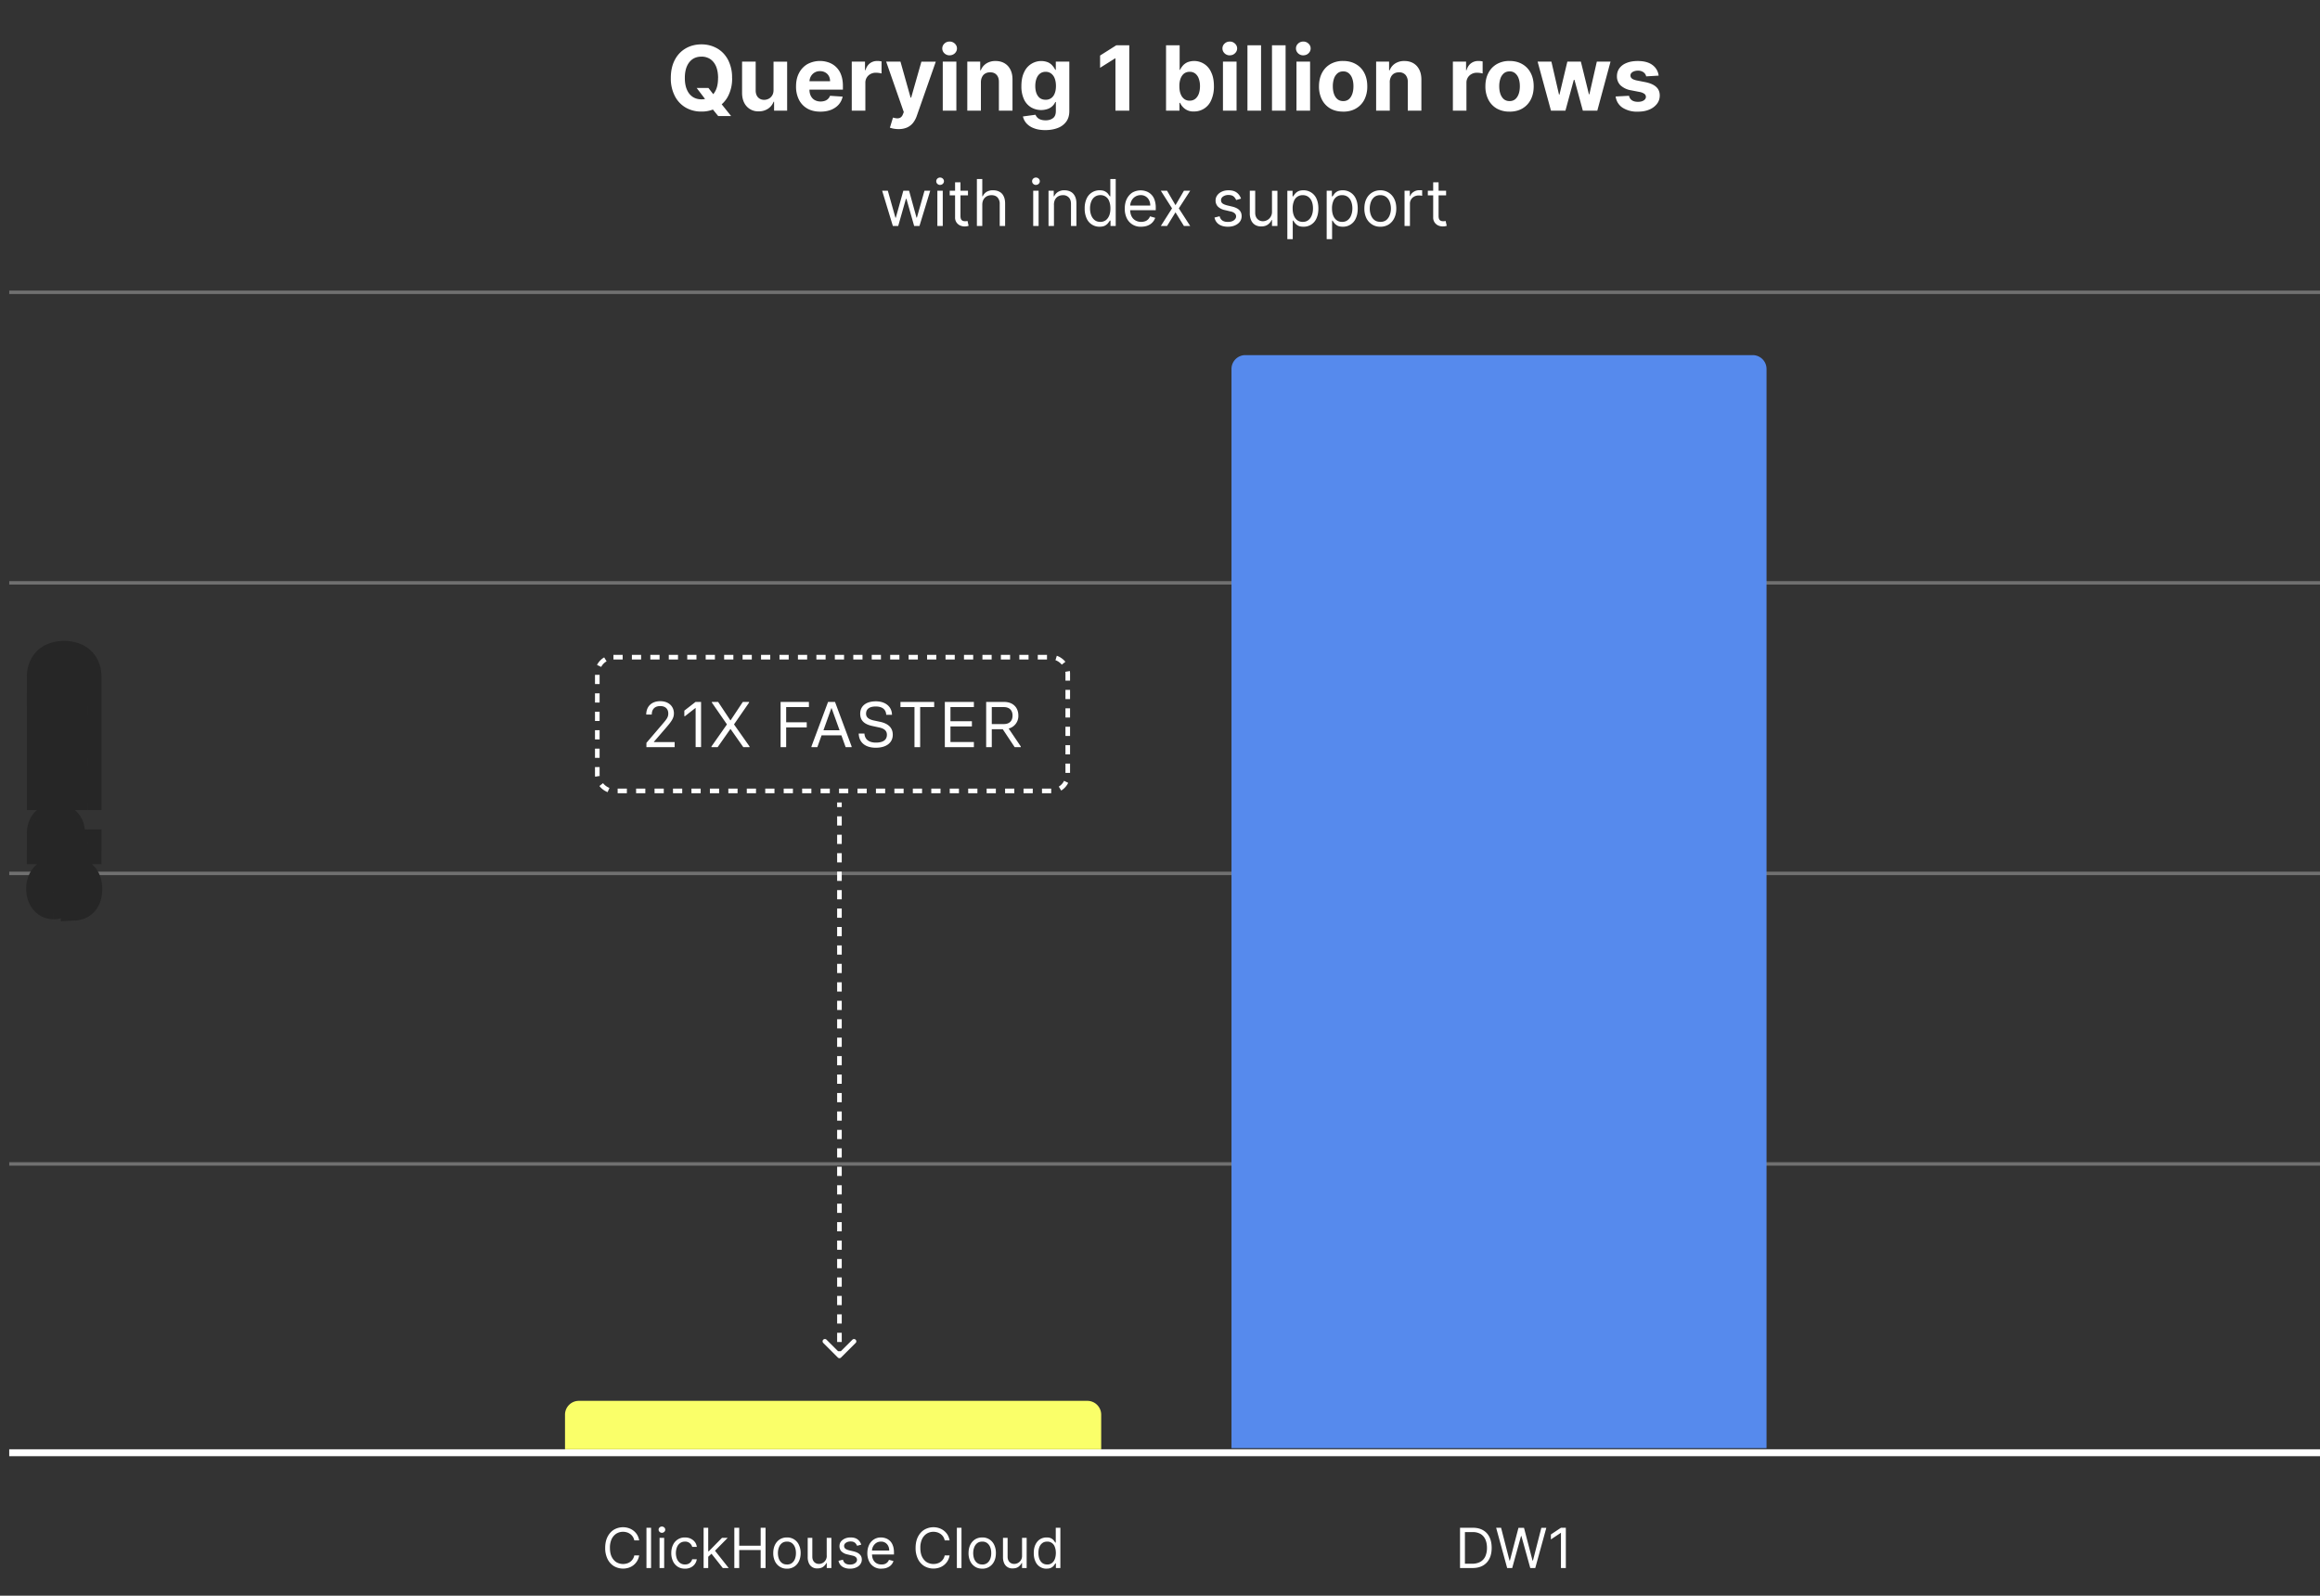 <svg xmlns="http://www.w3.org/2000/svg" width="503" height="346" fill="none" viewBox="0 0 503 346">
  <rect x="0" y="0" width="503" height="346" fill="#333333" stroke="none"/>
  <path fill="#fff" d="M138.58 334h-1.06a2.2 2.2 0 0 0-.89-1.38 2.4 2.4 0 0 0-.73-.36 2.93 2.93 0 0 0-.83-.12c-.53 0-1 .14-1.44.4a2.9 2.9 0 0 0-1.02 1.18 4.4 4.4 0 0 0-.37 1.92c0 .75.12 1.39.37 1.91.26.52.6.91 1.02 1.18a2.9 2.9 0 0 0 2.27.28 2.25 2.25 0 0 0 1.62-1.74h1.06a3.5 3.5 0 0 1-.44 1.2 3.28 3.28 0 0 1-1.83 1.46 3.94 3.94 0 0 1-3.23-.36 3.76 3.76 0 0 1-1.37-1.55 5.33 5.33 0 0 1-.5-2.38c0-.92.17-1.72.5-2.39.34-.67.8-1.19 1.37-1.55a3.91 3.91 0 0 1 3.23-.35 3.4 3.4 0 0 1 1.84 1.45c.2.35.35.75.43 1.2Zm2.58-2.73V340h-1v-8.73h1ZM143 340v-6.55h1V340h-1Zm.51-7.64a.71.71 0 0 1-.5-.2.64.64 0 0 1-.22-.48c0-.19.07-.35.21-.48a.74.74 0 0 1 1.01 0c.15.13.22.3.22.48a.6.6 0 0 1-.22.48.7.7 0 0 1-.5.2Zm5 7.78c-.62 0-1.15-.15-1.59-.44a2.84 2.84 0 0 1-1.02-1.2 4.06 4.06 0 0 1-.36-1.74c0-.66.12-1.25.37-1.76a2.77 2.77 0 0 1 2.58-1.63c.46 0 .87.08 1.24.25.37.18.67.41.91.72.24.3.38.67.44 1.08h-1c-.08-.3-.25-.57-.52-.8a1.53 1.53 0 0 0-1.06-.35c-.39 0-.73.1-1.03.31a2 2 0 0 0-.68.86 3.57 3.57 0 0 0-.01 2.61c.17.37.4.66.69.87.3.2.64.31 1.03.31.27 0 .5-.04.72-.13a1.48 1.48 0 0 0 .85-1h1a2.33 2.33 0 0 1-1.3 1.77 2.8 2.8 0 0 1-1.27.27Zm4.98-2.53-.02-1.24h.2l2.87-2.92h1.24l-3.05 3.09h-.08l-1.16 1.07Zm-.94 2.39v-8.73h1V340h-1Zm4.16 0-2.56-3.24.72-.7 3.12 3.94h-1.28Zm2.5 0v-8.73h1.06v3.89h4.65v-3.89h1.06V340h-1.06v-3.9h-4.65v3.9h-1.06Zm11.4.14a2.8 2.8 0 0 1-1.55-.43 2.86 2.86 0 0 1-1.04-1.18 4 4 0 0 1-.37-1.77c0-.68.13-1.28.37-1.78.25-.51.6-.9 1.04-1.19a2.9 2.9 0 0 1 1.56-.42 2.75 2.75 0 0 1 2.59 1.61 4 4 0 0 1 .38 1.78c0 .68-.13 1.27-.38 1.77a2.76 2.76 0 0 1-2.59 1.61Zm0-.9c.46 0 .83-.12 1.12-.35.29-.23.5-.53.64-.91s.2-.78.2-1.22c0-.44-.06-.84-.2-1.22a2.07 2.07 0 0 0-.64-.92 1.71 1.71 0 0 0-1.11-.35c-.45 0-.82.12-1.1.35-.3.24-.51.54-.65.92s-.21.78-.21 1.22c0 .44.07.85.2 1.22.15.38.36.68.65.9.29.24.66.35 1.1.35Zm8.63-1.92v-3.87h1.01V340h-1v-1.1h-.07c-.16.32-.4.6-.72.84-.32.23-.73.34-1.23.34a1.88 1.88 0 0 1-1.84-1.09 3.12 3.12 0 0 1-.27-1.38v-4.16h1v4.1c0 .47.14.85.4 1.14.28.28.62.42 1.04.42a1.71 1.71 0 0 0 1.69-1.79Zm7.49-2.4-.9.26c-.06-.15-.15-.3-.26-.44-.1-.15-.25-.27-.44-.36-.19-.1-.43-.14-.72-.14-.4 0-.73.1-1 .28-.26.18-.4.4-.4.69 0 .25.1.45.28.6.18.14.46.26.85.36l.97.23c.58.15 1.02.36 1.3.66.3.29.44.66.44 1.12 0 .37-.11.7-.33 1-.2.3-.5.53-.9.7-.37.17-.82.26-1.33.26-.67 0-1.22-.15-1.66-.44a1.92 1.92 0 0 1-.83-1.27l.96-.24c.09.36.26.62.51.8.26.17.6.26 1 .26.47 0 .84-.1 1.12-.3.28-.2.42-.44.42-.72a.76.76 0 0 0-.24-.57c-.16-.16-.4-.28-.73-.35l-1.1-.26a2.6 2.6 0 0 1-1.31-.66 1.6 1.6 0 0 1-.42-1.13c0-.37.1-.7.3-.98.22-.28.5-.5.87-.67a3 3 0 0 1 1.23-.24c.65 0 1.16.14 1.53.43.37.28.63.65.79 1.12Zm4.38 5.22a2.8 2.8 0 0 1-2.68-1.6 4 4 0 0 1-.38-1.76c0-.67.13-1.26.37-1.77a2.77 2.77 0 0 1 2.58-1.64c.34 0 .68.06 1.01.17a2.5 2.5 0 0 1 1.56 1.56c.17.42.25.93.25 1.54v.43h-5.05v-.87h4.02c0-.37-.07-.7-.22-.99a1.67 1.67 0 0 0-1.57-.94c-.4 0-.74.1-1.04.3a2.08 2.08 0 0 0-.9 1.78v.58c0 .5.09.92.26 1.26.17.34.41.6.72.78.3.17.66.26 1.07.26.26 0 .5-.03.71-.1a1.55 1.55 0 0 0 .92-.91l.97.26c-.1.33-.27.62-.51.87s-.54.44-.9.58c-.35.14-.75.2-1.2.2Zm14.77-6.14h-1.06a2.2 2.2 0 0 0-.89-1.38 2.4 2.4 0 0 0-.73-.36 2.93 2.93 0 0 0-.83-.12c-.53 0-1 .14-1.44.4a2.9 2.9 0 0 0-1.02 1.18 4.4 4.4 0 0 0-.37 1.92c0 .75.12 1.39.37 1.91.26.52.6.91 1.02 1.18a2.9 2.9 0 0 0 2.27.28 2.25 2.25 0 0 0 1.62-1.74h1.06a3.3 3.3 0 0 1-2.27 2.65 3.95 3.95 0 0 1-3.23-.35 3.76 3.76 0 0 1-1.37-1.55 5.33 5.33 0 0 1-.5-2.38c0-.92.17-1.72.5-2.39.34-.67.8-1.19 1.37-1.55a3.92 3.92 0 0 1 3.23-.35 3.4 3.4 0 0 1 1.84 1.45c.2.35.35.75.43 1.2Zm2.58-2.73V340h-1v-8.73h1Zm4.5 8.87c-.6 0-1.11-.14-1.56-.43a2.86 2.86 0 0 1-1.04-1.18 4 4 0 0 1-.37-1.77c0-.68.13-1.28.37-1.78.25-.51.6-.9 1.04-1.19a2.9 2.9 0 0 1 1.56-.42 2.75 2.75 0 0 1 2.59 1.61 4 4 0 0 1 .37 1.78c0 .68-.12 1.27-.37 1.77a2.76 2.76 0 0 1-2.59 1.61Zm0-.9c.45 0 .82-.12 1.1-.35.3-.23.51-.53.65-.91s.2-.78.2-1.22c0-.44-.06-.84-.2-1.22a2.06 2.06 0 0 0-.64-.92 1.71 1.71 0 0 0-1.11-.35c-.45 0-.82.12-1.11.35-.29.24-.5.54-.64.92s-.21.78-.21 1.22c0 .44.07.85.2 1.22.15.38.36.68.65.9.29.24.66.35 1.1.35Zm8.63-1.92v-3.87h1V340h-1v-1.1h-.07c-.16.32-.4.6-.72.84-.32.23-.73.34-1.23.34a1.88 1.88 0 0 1-1.84-1.09 3.11 3.11 0 0 1-.27-1.38v-4.16h1v4.1c0 .47.14.85.4 1.14.28.28.62.42 1.04.42a1.71 1.71 0 0 0 1.69-1.79Zm5.31 2.82a2.56 2.56 0 0 1-2.42-1.6c-.24-.5-.35-1.1-.35-1.8 0-.68.11-1.28.35-1.79.24-.5.56-.9.98-1.17.42-.27.91-.41 1.46-.41.43 0 .76.07 1.01.21.25.14.44.3.57.48l.31.43h.09v-3.22h1V340h-.97v-1h-.12l-.31.45c-.14.18-.33.34-.59.48-.25.14-.59.2-1 .2Zm.14-.9c.4 0 .74-.11 1.02-.32.28-.22.5-.5.64-.88s.22-.82.22-1.31c0-.5-.08-.92-.22-1.29a1.67 1.67 0 0 0-1.66-1.17c-.43 0-.78.11-1.06.33-.29.22-.5.51-.64.88s-.2.79-.2 1.25c0 .46.06.89.2 1.27.15.38.36.68.64.9.29.22.64.33 1.06.33Zm-76-320.17h2.55l1.28 1.65 1.26 1.47 2.38 2.97h-2.8l-1.63-2-.84-1.2-2.2-2.89Zm7.69-2.16a8.2 8.2 0 0 1-.88 3.95 6.1 6.1 0 0 1-2.39 2.48 6.7 6.7 0 0 1-3.38.85 6.72 6.72 0 0 1-3.39-.85 6.1 6.1 0 0 1-2.37-2.5 8.24 8.24 0 0 1-.88-3.93c0-1.55.3-2.86.88-3.95a6.06 6.06 0 0 1 2.37-2.48c1-.57 2.13-.86 3.4-.86 1.25 0 2.37.3 3.37.86 1 .57 1.8 1.4 2.38 2.48a8.2 8.2 0 0 1 .88 3.95Zm-3.04 0c0-1-.16-1.85-.45-2.54-.3-.68-.72-1.2-1.26-1.56a3.37 3.37 0 0 0-1.9-.53c-.72 0-1.35.17-1.9.53-.53.36-.95.88-1.25 1.56-.3.7-.45 1.54-.45 2.54s.15 1.85.45 2.53c.3.7.72 1.21 1.26 1.57.54.35 1.17.53 1.9.53.72 0 1.35-.18 1.9-.53.53-.36.95-.88 1.25-1.57.3-.68.44-1.53.44-2.53Zm12.02 2.56v-6.1h2.95V24h-2.83v-1.93h-.11a3.14 3.14 0 0 1-1.2 1.5 3.5 3.5 0 0 1-2.03.57 3.33 3.33 0 0 1-3.14-1.86c-.3-.6-.46-1.31-.46-2.14v-6.78h2.95v6.25c0 .63.17 1.12.5 1.49.34.36.78.55 1.34.55.36 0 .69-.09 1-.25.3-.16.56-.4.75-.73.2-.32.29-.72.28-1.2Zm10.16 4.74c-1.1 0-2.04-.22-2.83-.67a4.56 4.56 0 0 1-1.81-1.9 6.28 6.28 0 0 1-.64-2.91c0-1.1.21-2.05.64-2.88a4.71 4.71 0 0 1 1.8-1.93 5.72 5.72 0 0 1 4.68-.36 4.36 4.36 0 0 1 2.66 2.7c.25.67.38 1.46.38 2.37v.8h-8.98v-1.82h6.2c0-.43-.09-.8-.27-1.13a1.99 1.99 0 0 0-.77-.77 2.2 2.2 0 0 0-1.13-.28 2.18 2.18 0 0 0-2 1.14c-.19.33-.29.72-.3 1.14v1.73c0 .53.1.98.3 1.37.2.38.47.68.83.88.37.21.8.32 1.29.32.32 0 .62-.05.9-.14a1.8 1.8 0 0 0 1.14-1.1l2.73.18a3.73 3.73 0 0 1-.85 1.72c-.43.49-.98.86-1.65 1.14-.67.26-1.44.4-2.32.4Zm6.8-.21V13.36h2.87v1.86h.1c.2-.66.53-1.16.98-1.5.46-.34.98-.5 1.58-.5a4.46 4.46 0 0 1 .93.1v2.61a5.16 5.16 0 0 0-1.25-.16c-.43 0-.82.1-1.16.29a2.09 2.09 0 0 0-1.1 1.92V24h-2.94Zm10.13 3.99a5.85 5.85 0 0 1-1.86-.3l.67-2.2c.34.1.66.16.93.17.28 0 .53-.06.73-.2.2-.14.38-.37.5-.7l.18-.46-3.82-10.94h3.1l2.2 7.81h.12l2.22-7.8h3.12l-4.13 11.78c-.2.57-.47 1.07-.81 1.5a3.5 3.5 0 0 1-1.28.99 4.5 4.5 0 0 1-1.87.35Zm9.6-3.99V13.36h2.95V24h-2.95Zm1.48-12a1.6 1.6 0 0 1-1.12-.44 1.43 1.43 0 0 1 0-2.11c.31-.3.69-.44 1.13-.44.43 0 .8.15 1.12.44.31.3.47.64.47 1.05 0 .4-.16.76-.47 1.06a1.6 1.6 0 0 1-1.13.43Zm6.79 5.85V24h-2.95V13.36h2.8v1.88h.13c.24-.62.63-1.1 1.19-1.47a3.58 3.58 0 0 1 2.01-.54c.74 0 1.38.16 1.93.48.55.32.98.78 1.28 1.38.31.6.46 1.31.46 2.14V24h-2.95v-6.25c0-.65-.16-1.15-.5-1.52-.33-.37-.8-.55-1.39-.55-.4 0-.75.08-1.05.25-.3.17-.54.42-.7.75-.17.32-.26.71-.26 1.17Zm13.97 10.36c-.96 0-1.78-.13-2.46-.4a4.08 4.08 0 0 1-1.62-1.05c-.4-.45-.66-.96-.78-1.51l2.73-.37a1.79 1.79 0 0 0 1.1 1.04c.3.11.67.17 1.1.17.64 0 1.17-.16 1.58-.47.42-.3.63-.83.63-1.56v-1.94h-.12a2.8 2.8 0 0 1-1.58 1.48 4.37 4.37 0 0 1-3.63-.3 3.97 3.97 0 0 1-1.56-1.72 6.55 6.55 0 0 1-.58-2.92c0-1.2.2-2.21.6-3.02a4.04 4.04 0 0 1 5.21-2.11c.4.2.72.45.96.75a4 4 0 0 1 .58.87h.11v-1.79h2.93V24.1c0 .9-.22 1.67-.67 2.28a4 4 0 0 1-1.84 1.37c-.78.3-1.68.46-2.7.46Zm.06-6.58a2 2 0 0 0 1.2-.35c.34-.24.6-.58.77-1.03.18-.44.27-.98.27-1.6 0-.63-.09-1.17-.26-1.62a2.38 2.38 0 0 0-.77-1.08 1.94 1.94 0 0 0-1.2-.38c-.5 0-.9.13-1.24.4-.33.26-.58.62-.75 1.08-.17.46-.26 1-.26 1.6 0 .61.09 1.14.26 1.59.18.44.43.79.75 1.03.34.24.75.36 1.23.36Zm18.14-11.81V24h-3V12.66h-.08l-3.25 2.04v-2.66l3.51-2.22h2.82ZM252.81 24V9.82h2.95v5.33h.09c.13-.29.32-.58.56-.87.25-.3.57-.55.97-.75a4 4 0 0 1 5.21 2.13c.4.8.6 1.82.6 3.04a7.1 7.1 0 0 1-.58 3 3.98 3.98 0 0 1-3.74 2.47 3.02 3.02 0 0 1-2.44-1 3.47 3.47 0 0 1-.58-.87h-.13V24h-2.91Zm2.89-5.32c0 .63.08 1.19.26 1.66.17.47.43.83.76 1.1.33.26.74.39 1.21.39.48 0 .89-.14 1.22-.4.33-.27.59-.64.76-1.1.17-.48.26-1.03.26-1.65a4.7 4.7 0 0 0-.26-1.62 2.42 2.42 0 0 0-.75-1.1 1.93 1.93 0 0 0-1.23-.39 2 2 0 0 0-1.22.38c-.32.26-.57.62-.75 1.08a4.66 4.66 0 0 0-.26 1.65Zm9.45 5.32V13.36h2.95V24h-2.95Zm1.48-12a1.6 1.6 0 0 1-1.13-.44c-.3-.3-.46-.65-.46-1.06 0-.4.15-.76.46-1.05.32-.3.7-.44 1.13-.44.44 0 .81.15 1.12.44a1.4 1.4 0 0 1 0 2.1c-.3.3-.68.44-1.12.44Zm6.78-2.18V24h-2.95V9.82h2.95Zm5.32 0V24h-2.95V9.82h2.95ZM281.09 24V13.36h2.95V24h-2.95Zm1.48-12a1.6 1.6 0 0 1-1.13-.44c-.3-.3-.46-.65-.46-1.06 0-.4.15-.76.46-1.05.32-.3.7-.44 1.13-.44.44 0 .81.15 1.12.44.32.3.47.64.47 1.05 0 .4-.15.76-.47 1.06-.3.29-.68.43-1.12.43Zm8.64 12.2c-1.08 0-2-.22-2.8-.68a4.69 4.69 0 0 1-1.8-1.92 6.21 6.21 0 0 1-.64-2.88c0-1.1.22-2.06.64-2.88a4.63 4.63 0 0 1 1.8-1.92 5.4 5.4 0 0 1 2.8-.7c1.07 0 2 .24 2.78.7.79.45 1.4 1.1 1.82 1.92.42.82.63 1.78.63 2.88a6.2 6.2 0 0 1-.63 2.88 4.67 4.67 0 0 1-1.82 1.92c-.78.46-1.7.69-2.78.69Zm.01-2.28c.5 0 .9-.14 1.23-.41.33-.28.57-.67.74-1.15.17-.49.25-1.04.25-1.66 0-.62-.08-1.17-.25-1.65a2.57 2.57 0 0 0-.74-1.15 1.82 1.82 0 0 0-1.23-.42c-.5 0-.9.14-1.24.42a2.6 2.6 0 0 0-.76 1.15 5.1 5.1 0 0 0-.25 1.65c0 .62.08 1.17.25 1.66.17.48.42.87.76 1.15.33.27.75.41 1.24.41Zm10.1-4.07V24h-2.96V13.36h2.81v1.88h.13a3 3 0 0 1 1.18-1.47 3.58 3.58 0 0 1 2.02-.54c.74 0 1.38.16 1.93.48.55.32.97.78 1.28 1.38.3.6.46 1.31.46 2.14V24h-2.95v-6.25a2.2 2.2 0 0 0-.5-1.52 1.8 1.8 0 0 0-1.4-.55c-.39 0-.74.08-1.05.25-.3.17-.53.42-.7.75a2.6 2.6 0 0 0-.26 1.17ZM315 24V13.36h2.86v1.86h.1c.2-.66.52-1.16.98-1.5.46-.34.99-.5 1.58-.5a4.46 4.46 0 0 1 .93.1v2.61a5.16 5.16 0 0 0-1.25-.16c-.43 0-.82.1-1.16.29a2.09 2.09 0 0 0-1.1 1.92V24H315Zm12.29.2a5.46 5.46 0 0 1-2.8-.68 4.69 4.69 0 0 1-1.8-1.92 6.2 6.2 0 0 1-.64-2.88c0-1.1.21-2.06.64-2.88a4.63 4.63 0 0 1 1.8-1.92 5.4 5.4 0 0 1 2.8-.7c1.07 0 2 .24 2.78.7a4.6 4.6 0 0 1 1.81 1.92c.43.82.64 1.78.64 2.88 0 1.1-.21 2.05-.64 2.88a4.68 4.68 0 0 1-1.81 1.92c-.78.46-1.71.69-2.78.69Zm0-2.28c.5 0 .9-.14 1.23-.41.33-.28.58-.67.75-1.15.17-.49.25-1.04.25-1.66 0-.62-.08-1.17-.25-1.65a2.57 2.57 0 0 0-.75-1.15 1.81 1.81 0 0 0-1.22-.42c-.5 0-.91.14-1.25.42a2.6 2.6 0 0 0-.75 1.15 5.1 5.1 0 0 0-.25 1.65c0 .62.08 1.17.25 1.66.17.48.42.87.75 1.15.34.27.75.41 1.25.41Zm8.98 2.08-2.9-10.64h2.99l1.65 7.15h.1l1.71-7.15h2.93l1.75 7.1h.09l1.62-7.1h2.97L346.31 24h-3.13l-1.82-6.69h-.14L339.4 24h-3.12Zm23.34-7.6-2.7.16a1.39 1.39 0 0 0-.3-.62 1.58 1.58 0 0 0-.6-.45 2.05 2.05 0 0 0-.88-.17c-.46 0-.84.1-1.16.29-.31.19-.47.44-.47.76 0 .25.1.47.3.64.2.18.56.32 1.05.43l1.93.38c1.03.22 1.8.56 2.3 1.03.52.47.77 1.09.77 1.85 0 .7-.2 1.31-.62 1.84a4 4 0 0 1-1.67 1.23c-.7.3-1.52.44-2.45.44a5.8 5.8 0 0 1-3.36-.88 3.43 3.43 0 0 1-1.46-2.41l2.9-.15c.09.43.3.75.63.98.34.22.77.33 1.3.33.52 0 .93-.1 1.25-.3.31-.2.48-.46.48-.78a.81.81 0 0 0-.34-.66 2.6 2.6 0 0 0-1.02-.4l-1.85-.36a4.4 4.4 0 0 1-2.31-1.09 2.68 2.68 0 0 1-.76-1.95c0-.69.19-1.28.56-1.77.37-.5.9-.88 1.57-1.14.68-.27 1.47-.4 2.38-.4 1.34 0 2.4.28 3.17.85a3.3 3.3 0 0 1 1.36 2.32ZM193.58 49l-2.32-7.64h1.23l1.65 5.85h.08l1.63-5.85h1.25l1.61 5.83h.08l1.65-5.83h1.24L199.35 49h-1.15l-1.67-5.87h-.12L194.74 49h-1.16Zm9.65 0v-7.64h1.17V49h-1.17Zm.6-8.9a.83.83 0 0 1-.6-.24.75.75 0 0 1-.24-.56c0-.22.08-.41.24-.57a.83.83 0 0 1 .6-.23c.22 0 .42.08.58.23.17.16.25.35.25.57 0 .21-.08.4-.25.56a.82.82 0 0 1-.59.23Zm6.04 1.26v1h-3.96v-1h3.96Zm-2.8-1.83h1.17v7.28c0 .33.05.58.14.75.1.16.23.27.38.33.16.05.32.08.5.08l.31-.02.2-.04.24 1.05a2.41 2.41 0 0 1-.88.14c-.33 0-.65-.07-.97-.21a1.94 1.94 0 0 1-.78-.66 1.83 1.83 0 0 1-.31-1.1v-7.6Zm5.9 4.88V49h-1.17V38.82h1.17v3.74h.1c.18-.4.45-.71.8-.94a2.6 2.6 0 0 1 1.45-.36c.52 0 .97.1 1.37.32.39.2.7.52.9.95.22.42.33.96.33 1.62V49h-1.17v-4.77a2 2 0 0 0-.47-1.41c-.31-.33-.75-.5-1.3-.5-.38 0-.73.08-1.03.24-.3.16-.54.4-.72.71-.17.31-.26.7-.26 1.14ZM224.01 49v-7.64h1.17V49h-1.17Zm.6-8.9a.83.83 0 0 1-.6-.24.75.75 0 0 1-.24-.56c0-.22.08-.41.24-.57a.83.83 0 0 1 .6-.23c.22 0 .42.08.58.23.17.16.25.35.25.57 0 .21-.08.4-.25.56a.82.82 0 0 1-.59.23Zm3.9 4.3V49h-1.18v-7.64h1.13v1.2h.1c.18-.4.45-.7.82-.94a2.5 2.5 0 0 1 1.41-.36c.52 0 .97.11 1.36.32.39.21.69.53.9.96.22.42.33.96.33 1.6V49h-1.18v-4.77c0-.6-.15-1.07-.46-1.4a1.67 1.67 0 0 0-1.29-.51c-.37 0-.7.08-1 .24-.3.16-.52.4-.7.71-.16.31-.25.7-.25 1.14Zm9.9 4.76a3 3 0 0 1-2.84-1.86 5.01 5.01 0 0 1-.4-2.1 5 5 0 0 1 .4-2.09 3.04 3.04 0 0 1 2.85-1.85c.5 0 .9.09 1.18.25.3.17.52.35.67.56l.36.5h.1v-3.75h1.17V49h-1.13v-1.17h-.14c-.09.14-.2.31-.37.52-.16.21-.38.4-.68.57-.3.16-.69.24-1.18.24Zm.15-1.05a2 2 0 0 0 1.2-.37c.32-.25.57-.6.74-1.03.17-.44.25-.95.25-1.53 0-.57-.08-1.07-.25-1.5a1.96 1.96 0 0 0-1.94-1.37c-.5 0-.9.14-1.24.4-.33.24-.57.59-.74 1.02a4.1 4.1 0 0 0-.25 1.45c0 .55.09 1.04.25 1.48.17.44.42.8.75 1.06s.74.39 1.23.39Zm8.86 1.05a3.27 3.27 0 0 1-3.13-1.86 4.68 4.68 0 0 1-.43-2.06c0-.78.14-1.47.42-2.07.3-.6.7-1.06 1.2-1.4a3.62 3.62 0 0 1 2.99-.3 2.92 2.92 0 0 1 1.83 1.81 5 5 0 0 1 .28 1.8v.5h-5.89v-1.01h4.7c0-.44-.09-.82-.26-1.16a1.95 1.95 0 0 0-1.83-1.1 2.2 2.2 0 0 0-2 1.26c-.18.36-.27.75-.27 1.17v.68c0 .58.1 1.07.3 1.47.2.4.48.7.84.9.36.21.77.32 1.25.32.3 0 .58-.05.83-.13a1.72 1.72 0 0 0 1.08-1.07l1.13.32a2.73 2.73 0 0 1-1.65 1.69c-.41.16-.88.24-1.4.24Zm5.61-7.8 1.83 3.13 1.83-3.13h1.36l-2.47 3.82 2.47 3.82h-1.36l-1.83-2.96-1.83 2.96h-1.35l2.43-3.82-2.43-3.82h1.35Zm16.04 1.71-1.06.3a1.95 1.95 0 0 0-.3-.51 1.5 1.5 0 0 0-.5-.42c-.23-.1-.5-.16-.85-.16a2 2 0 0 0-1.17.32c-.3.21-.46.48-.46.81 0 .3.1.52.32.7.21.16.54.3 1 .42l1.13.27c.68.17 1.19.42 1.52.76.34.34.5.78.5 1.31 0 .44-.12.83-.37 1.18-.25.34-.6.61-1.05.81-.44.2-.96.3-1.56.3-.78 0-1.42-.17-1.93-.5a2.25 2.25 0 0 1-.97-1.49l1.11-.28c.1.41.3.72.6.93.3.2.7.3 1.17.3.55 0 .98-.11 1.3-.34.33-.24.5-.52.5-.85 0-.26-.1-.49-.29-.66a1.78 1.78 0 0 0-.85-.41l-1.27-.3a3.04 3.04 0 0 1-1.54-.77 1.87 1.87 0 0 1-.5-1.32c0-.43.13-.81.37-1.14.25-.33.58-.6 1-.78.42-.2.9-.29 1.44-.29.76 0 1.35.17 1.78.5.44.33.74.77.93 1.31Zm6.71 2.8v-4.5h1.18V49h-1.18v-1.3h-.08a2.5 2.5 0 0 1-.83 1c-.38.27-.86.4-1.43.4-.48 0-.9-.1-1.27-.31a2.19 2.19 0 0 1-.88-.96 3.61 3.61 0 0 1-.32-1.61v-4.86h1.17v4.78c0 .55.16 1 .47 1.33.32.33.72.5 1.2.5a2 2 0 0 0 1.97-2.1Zm3.33 6v-10.5h1.13v1.2h.14c.08-.13.2-.3.36-.5.15-.2.38-.4.66-.56.3-.16.69-.25 1.19-.25a3.03 3.03 0 0 1 2.85 1.85c.27.6.4 1.29.4 2.1 0 .8-.13 1.5-.4 2.1a2.99 2.99 0 0 1-2.83 1.85c-.5 0-.89-.08-1.18-.24-.3-.17-.52-.36-.68-.57a7.5 7.5 0 0 1-.37-.52h-.1v4.03h-1.17Zm1.15-6.69c0 .58.08 1.09.25 1.53.17.44.42.78.74 1.03a2 2 0 0 0 1.2.37c.49 0 .9-.13 1.23-.4.33-.25.57-.6.74-1.05.17-.44.25-.93.25-1.48 0-.54-.08-1.02-.24-1.45a2.25 2.25 0 0 0-.75-1.03 1.96 1.96 0 0 0-1.23-.38 1.96 1.96 0 0 0-1.94 1.37 4 4 0 0 0-.25 1.5Zm7.38 6.68v-10.5h1.13v1.22h.14l.36-.51c.15-.2.38-.4.66-.56.3-.16.69-.25 1.19-.25a3.04 3.04 0 0 1 2.85 1.85c.27.6.4 1.29.4 2.1 0 .8-.13 1.5-.4 2.1a3 3 0 0 1-2.83 1.85c-.5 0-.89-.08-1.18-.24-.3-.17-.52-.36-.68-.57a7.5 7.5 0 0 1-.37-.52h-.1v4.03h-1.17Zm1.15-6.68c0 .58.08 1.09.25 1.53.17.44.42.78.75 1.03.32.24.72.37 1.19.37.49 0 .9-.13 1.23-.4.33-.25.58-.6.74-1.05.17-.44.26-.93.26-1.48 0-.54-.09-1.02-.25-1.45a2.25 2.25 0 0 0-.74-1.03 1.96 1.96 0 0 0-1.24-.38 1.96 1.96 0 0 0-1.94 1.37 4 4 0 0 0-.25 1.5Zm10.48 3.98a3.2 3.2 0 0 1-1.81-.5 3.35 3.35 0 0 1-1.22-1.37 4.66 4.66 0 0 1-.43-2.07c0-.8.14-1.49.43-2.08a3.3 3.3 0 0 1 3.03-1.88 3.28 3.28 0 0 1 3.02 1.88c.3.6.44 1.29.44 2.08s-.15 1.48-.44 2.07a3.3 3.3 0 0 1-1.2 1.38 3.3 3.3 0 0 1-1.82.49Zm0-1.05c.53 0 .96-.14 1.3-.4.33-.28.58-.63.74-1.07a4.08 4.08 0 0 0 0-2.85 2.4 2.4 0 0 0-.75-1.06 2 2 0 0 0-1.29-.41 2 2 0 0 0-1.3.4 2.4 2.4 0 0 0-.74 1.07c-.17.45-.25.92-.25 1.43 0 .51.08.99.25 1.42.16.44.41.8.75 1.06.34.27.77.4 1.3.4Zm5.25.89v-7.64h1.14v1.16h.07c.14-.38.4-.69.76-.92.37-.24.78-.36 1.23-.36a13.07 13.07 0 0 1 .62.02v1.2a3.4 3.4 0 0 0-.72-.08c-.37 0-.7.08-.99.23a1.71 1.71 0 0 0-.94 1.56V49h-1.17Zm9.01-7.64v1h-3.96v-1h3.96Zm-2.8-1.83h1.17v7.28c0 .33.05.58.14.75.1.16.23.27.38.33.16.05.32.08.5.08l.31-.02.2-.04.24 1.05a2.41 2.41 0 0 1-.88.14c-.33 0-.65-.07-.97-.21a1.94 1.94 0 0 1-.78-.66 1.83 1.83 0 0 1-.31-1.1v-7.6ZM319.25 340h-2.7v-8.73h2.82c.85 0 1.57.18 2.17.53.6.34 1.07.84 1.39 1.5.32.64.48 1.42.48 2.32 0 .9-.16 1.7-.49 2.35-.32.65-.8 1.15-1.41 1.5-.62.35-1.37.53-2.26.53Zm-1.64-.94h1.57a3.5 3.5 0 0 0 1.8-.42 2.6 2.6 0 0 0 1.06-1.18 4.5 4.5 0 0 0 .35-1.84c0-.7-.12-1.31-.35-1.82-.23-.51-.57-.9-1.03-1.18a3.26 3.26 0 0 0-1.7-.41h-1.7v6.85Zm9.16.94-2.39-8.73h1.07l1.83 7.11h.08l1.86-7.1h1.2l1.85 7.1h.09l1.82-7.1h1.08l-2.4 8.72h-1.08l-1.93-6.95h-.07l-1.92 6.95h-1.1Zm12.72-8.73V340h-1.06v-7.62h-.05l-2.13 1.42v-1.08l2.18-1.45h1.06Z"/>
  <path stroke="#fff" stroke-width=".75" d="M2 63.38h501m-501 63h501m-501 63h501" opacity=".3"/>
  <rect width="102" height="29" x="129.5" y="142.5" stroke="#fff" stroke-dasharray="2 2" rx="3.5"/>
  <path fill="#fff" d="M140.15 162v-.92l3.34-3.91c1.01-1.18 1.4-1.62 1.4-2.45 0-.95-.57-1.62-1.75-1.62-1.15 0-1.83.65-1.83 1.84h-1.2c0-1.7 1.11-2.9 3.03-2.9 1.86 0 2.97 1.14 2.97 2.64 0 1.09-.59 1.82-1.8 3.23l-2.54 2.94v.06h4.5V162h-6.12Zm10.67 0v-8.47h-.06l-2.25 1.76h-.14v-1.2l2.43-1.89h1.2v9.8h-1.18Zm3.43 0v-.14l3.34-4.76v-.06l-3.25-4.7v-.14h1.36l2.65 3.99h.05l2.65-3.99h1.36v.14l-3.25 4.7v.06l3.35 4.76v.14h-1.36l-2.75-3.92h-.05L155.6 162h-1.35Zm14.99 0v-9.8h6.14v1.12h-4.93v3.29h4.46v1.12h-4.46V162h-1.21Zm11.8-9.8 3.6 9.66v.14h-1.3l-.92-2.56h-4.29l-.92 2.56h-1.28v-.14l3.6-9.66h1.5Zm-2.51 6.15h3.5l-1.73-4.8h-.05l-1.72 4.8Zm11.36 3.78c-2.38 0-3.66-1.22-3.71-3.07h1.24c.07 1.22.93 1.96 2.47 1.96 1.55 0 2.4-.56 2.4-1.7 0-.96-.7-1.38-1.76-1.6l-1.43-.31c-1.69-.37-2.6-1.15-2.6-2.65 0-1.65 1.23-2.69 3.4-2.69 2.1 0 3.47 1.18 3.49 2.92h-1.25c-.05-1.07-.75-1.8-2.27-1.8-1.26 0-2.1.47-2.1 1.57 0 .8.63 1.23 1.67 1.46l1.33.28c1.82.38 2.79 1.31 2.79 2.81 0 1.75-1.4 2.82-3.67 2.82Zm8.38-.13v-8.68h-3.04v-1.12h7.31v1.12h-3.04V162h-1.23Zm6.58 0v-9.8h6.3v1.12h-5.08v3.07h4.65v1.12h-4.65v3.38h5.08V162h-6.3Zm13.84-4.03 2.63 3.89v.14h-1.33l-2.58-3.88h-2.38V162h-1.22v-9.8h3.88c2 0 3.1 1.27 3.1 2.94a2.8 2.8 0 0 1-2.1 2.83Zm-3.66-4.65V157h2.6c1.22 0 1.9-.67 1.9-1.85 0-1.14-.68-1.83-1.9-1.83h-2.6Zm-33.38 141.03c.2.2.5.2.7 0l3.19-3.18a.5.5 0 0 0-.71-.7l-2.83 2.82-2.83-2.83a.5.5 0 0 0-.7.71l3.18 3.18ZM181.5 174v1h1v-1h-1Zm0 3v2h1v-2h-1Zm0 4v2h1v-2h-1Zm0 4v2h1v-2h-1Zm0 4v2h1v-2h-1Zm0 4v2h1v-2h-1Zm0 4v2h1v-2h-1Zm0 4v2h1v-2h-1Zm0 4v2h1v-2h-1Zm0 4v2h1v-2h-1Zm0 4v2h1v-2h-1Zm0 4v2h1v-2h-1Zm0 4v2h1v-2h-1Zm0 4v2h1v-2h-1Zm0 4v2h1v-2h-1Zm0 4v2h1v-2h-1Zm0 4v2h1v-2h-1Zm0 4v2h1v-2h-1Zm0 4v2h1v-2h-1Zm0 4v2h1v-2h-1Zm0 4v2h1v-2h-1Zm0 4v2h1v-2h-1Zm0 4v2h1v-2h-1Zm0 4v2h1v-2h-1Zm0 4v2h1v-2h-1Zm0 4v2h1v-2h-1Zm0 4v2h1v-2h-1Zm0 4v2h1v-2h-1Zm0 4v2h1v-2h-1Zm0 4v2h1v-2h-1Zm0 4v1h1v-1h-1Zm.15 1.35c.2.2.5.2.7 0l3.19-3.18a.5.5 0 0 0-.71-.7l-2.83 2.82-2.83-2.83a.5.5 0 0 0-.7.71l3.18 3.18ZM181.5 174v1h1v-1h-1Zm0 3v2h1v-2h-1Zm0 4v2h1v-2h-1Zm0 4v2h1v-2h-1Zm0 4v2h1v-2h-1Zm0 4v2h1v-2h-1Zm0 4v2h1v-2h-1Zm0 4v2h1v-2h-1Zm0 4v2h1v-2h-1Zm0 4v2h1v-2h-1Zm0 4v2h1v-2h-1Zm0 4v2h1v-2h-1Zm0 4v2h1v-2h-1Zm0 4v2h1v-2h-1Zm0 4v2h1v-2h-1Zm0 4v2h1v-2h-1Zm0 4v2h1v-2h-1Zm0 4v2h1v-2h-1Zm0 4v2h1v-2h-1Zm0 4v2h1v-2h-1Zm0 4v2h1v-2h-1Zm0 4v2h1v-2h-1Zm0 4v2h1v-2h-1Zm0 4v2h1v-2h-1Zm0 4v2h1v-2h-1Zm0 4v2h1v-2h-1Zm0 4v2h1v-2h-1Zm0 4v2h1v-2h-1Zm0 4v2h1v-2h-1Zm0 4v2h1v-2h-1Zm0 4v1h1v-1h-1Z"/>
  <mask id="a" width="18" height="62" x="5" y="138.31" fill="#000" maskUnits="userSpaceOnUse">
    <path fill="#fff" d="M5 138.31h18v62H5z"/>
    <path d="M11.5 190.64c-.48.06-.84.27-1.1.66-.26.38-.4.87-.4 1.45 0 .42.07.78.2 1.08.13.3.31.55.54.71.23.17.48.25.77.25.24 0 .45-.05.63-.16.17-.12.32-.27.44-.46s.22-.39.3-.6l.18-.63.26-.99c.08-.32.19-.66.33-1a4 4 0 0 1 .53-.95 2.4 2.4 0 0 1 2-.98c.58 0 1.1.15 1.54.45.45.3.8.72 1.06 1.29.26.56.39 1.24.39 2.03a5 5 0 0 1-.36 1.98 3 3 0 0 1-1.03 1.3 3 3 0 0 1-1.6.53v-1.54c.37-.03.68-.15.93-.36.24-.21.42-.48.54-.81a3.46 3.46 0 0 0-.03-2.25 1.94 1.94 0 0 0-.58-.8c-.25-.2-.54-.3-.87-.3-.3 0-.55.09-.74.26-.2.17-.35.4-.48.7-.12.28-.23.6-.33.97l-.33 1.2a4.68 4.68 0 0 1-.98 1.94c-.43.48-1 .71-1.7.71-.6 0-1.1-.15-1.54-.47a3.13 3.13 0 0 1-1.02-1.3 4.42 4.42 0 0 1-.37-1.83c0-.7.12-1.3.36-1.83s.58-.95 1-1.25c.42-.3.9-.47 1.45-.48v1.48Zm7.5-6.25H8.82v-3.63a4 4 0 0 1 .43-1.97 2.8 2.8 0 0 1 1.18-1.17c.5-.26 1.06-.39 1.68-.39.63 0 1.2.13 1.7.4.5.25.89.64 1.18 1.17.29.52.43 1.17.43 1.96v2.5h-1.3v-2.36c0-.5-.09-.9-.26-1.22a1.62 1.62 0 0 0-.72-.68c-.3-.15-.64-.22-1.03-.22-.38 0-.72.07-1.02.22-.3.14-.53.37-.7.69-.17.3-.25.72-.25 1.23v1.93H19v1.54Zm0-11.76H8.82v-6.38h1.32v4.84h3.1v-4.5h1.32v4.5h3.12v-4.9H19v6.44Zm0-11.23H8.82V155h1.32v4.85h3.1v-4.52h1.32v4.52h3.12v-4.9H19v6.44Zm0-14.54v3.3H8.82v-3.4c0-1 .2-1.85.61-2.57.4-.72.99-1.26 1.74-1.65a5.94 5.94 0 0 1 2.72-.57c1.06 0 1.98.2 2.74.58.76.38 1.35.94 1.76 1.67.4.73.61 1.61.61 2.64Zm-1.34 1.76v-1.67c0-.78-.15-1.42-.44-1.94-.3-.5-.72-.9-1.28-1.15a4.93 4.93 0 0 0-2.05-.38c-.8 0-1.47.13-2.03.38A2.7 2.7 0 0 0 10.6 145c-.29.5-.43 1.12-.43 1.86v1.77h7.5Z"/>
  </mask>
  <path fill="#fff" d="M11.5 190.64c-.48.06-.84.27-1.1.66-.26.38-.4.87-.4 1.45 0 .42.07.78.2 1.08.13.3.31.55.54.71.23.17.48.25.77.25.24 0 .45-.05.63-.16.17-.12.32-.27.44-.46s.22-.39.3-.6l.18-.63.26-.99c.08-.32.19-.66.33-1a4 4 0 0 1 .53-.95 2.4 2.4 0 0 1 2-.98c.58 0 1.1.15 1.54.45.45.3.8.72 1.06 1.29.26.56.39 1.24.39 2.03a5 5 0 0 1-.36 1.98 3 3 0 0 1-1.03 1.3 3 3 0 0 1-1.6.53v-1.54c.37-.03.68-.15.93-.36.24-.21.42-.48.54-.81a3.46 3.46 0 0 0-.03-2.25 1.94 1.94 0 0 0-.58-.8c-.25-.2-.54-.3-.87-.3-.3 0-.55.09-.74.26-.2.17-.35.4-.48.7-.12.28-.23.6-.33.97l-.33 1.2a4.68 4.68 0 0 1-.98 1.94c-.43.48-1 .71-1.7.71-.6 0-1.1-.15-1.54-.47a3.13 3.13 0 0 1-1.02-1.3 4.42 4.42 0 0 1-.37-1.83c0-.7.12-1.3.36-1.83s.58-.95 1-1.25c.42-.3.9-.47 1.45-.48v1.48Zm7.5-6.25H8.82v-3.63a4 4 0 0 1 .43-1.97 2.8 2.8 0 0 1 1.18-1.17c.5-.26 1.06-.39 1.68-.39.63 0 1.2.13 1.7.4.5.25.89.64 1.18 1.17.29.52.43 1.17.43 1.96v2.5h-1.3v-2.36c0-.5-.09-.9-.26-1.22a1.62 1.62 0 0 0-.72-.68c-.3-.15-.64-.22-1.03-.22-.38 0-.72.07-1.02.22-.3.14-.53.37-.7.69-.17.3-.25.72-.25 1.23v1.93H19v1.54Zm0-11.76H8.82v-6.38h1.32v4.84h3.1v-4.5h1.32v4.5h3.12v-4.9H19v6.44Zm0-11.23H8.82V155h1.32v4.85h3.1v-4.52h1.32v4.52h3.12v-4.9H19v6.44Zm0-14.54v3.3H8.82v-3.4c0-1 .2-1.85.61-2.57.4-.72.99-1.26 1.74-1.65a5.94 5.94 0 0 1 2.72-.57c1.06 0 1.98.2 2.74.58.76.38 1.35.94 1.76 1.67.4.73.61 1.61.61 2.64Zm-1.34 1.76v-1.67c0-.78-.15-1.42-.44-1.94-.3-.5-.72-.9-1.28-1.15a4.93 4.93 0 0 0-2.05-.38c-.8 0-1.47.13-2.03.38A2.7 2.7 0 0 0 10.6 145c-.29.5-.43 1.12-.43 1.86v1.77h7.5Z"/>
  <path fill="#262626" d="m11.5 190.64.33 2.98 2.66-.3v-2.68h-3Zm-1.1.66 2.48 1.69v-.01l-2.48-1.68Zm-.2 2.53 2.77-1.17-.01-.02-2.75 1.2Zm.54.71-1.78 2.42 1.78-2.42Zm1.4.09 1.62 2.52.02-.01.01-.01-1.65-2.5Zm.44-.46 2.53 1.63.01-.03.02-.03-2.56-1.57Zm.3-.6 2.8 1.03.02-.01v-.02l-2.82-1Zm.18-.63-2.9-.75v.03l2.9.72Zm.26-.99 2.9.76.01-.03v-.02l-2.9-.71Zm1.69-2.66 1.43 2.64h.01l.01-.01-1.45-2.63Zm2.71.18-1.66 2.5h.01l1.65-2.5Zm1.06 1.29L16.05 192l2.73-1.25Zm.03 4-2.76-1.19 2.76 1.2Zm-1.03 1.32 1.72 2.45h.01l-1.73-2.45Zm-1.6.52h-3v3.16l3.17-.17-.16-3Zm0-1.54-.24-3-2.75.23v2.77h3Zm.93-.36 1.94 2.28.02-.01.01-.01-1.97-2.26Zm.54-.81 2.82 1.02v-.03l-2.82-1Zm-.03-2.25 2.78-1.12v-.01l-2.78 1.13Zm-.58-.8 1.87-2.35-.01-.01-1.86 2.36Zm-1.61-.04 1.98 2.25h.01l.01-.02-2-2.23Zm-.48.7 2.75 1.2v-.02l-2.75-1.19Zm-.33.97 2.9.8v-.03l-2.9-.77Zm-.33 1.2-2.9-.78 2.9.79Zm-.98 1.94 2.22 2.02-2.22-2.02Zm-3.24.24-1.77 2.42 1.77-2.42Zm-1.02-1.3 2.74-1.22-2.74 1.22Zm0-3.66 2.72 1.25-2.73-1.25Zm1-1.25 1.74 2.43h.01l-1.76-2.43Zm1.44-.48h3v-3.07l-3.07.07.07 3Zm-.33-1.5a4.45 4.45 0 0 0-3.25 1.97l4.98 3.34a1.52 1.52 0 0 1-1.06.65l-.67-5.96Zm-3.24 1.95c-.68 1-.91 2.1-.91 3.14h6v-.02a.88.88 0 0 1-.13.26l-4.96-3.38Zm-.91 3.14c0 .73.11 1.51.44 2.28l5.5-2.4c.07.16.06.23.06.12H7Zm.43 2.25c.3.72.8 1.42 1.52 1.96l3.57-4.83c.26.2.4.43.44.53L7.44 195Zm1.53 1.96c.75.56 1.64.83 2.54.83v-6a1.68 1.68 0 0 1 1 .34l-3.54 4.83Zm2.54.83c.73 0 1.52-.17 2.25-.64l-3.24-5.05c.38-.25.75-.3 1-.3v6Zm2.28-.66c.54-.36.98-.82 1.32-1.34l-5.05-3.24c.1-.15.24-.3.43-.43l3.3 5Zm1.35-1.39c.22-.36.4-.74.55-1.14l-5.63-2.07a.43.43 0 0 1-.03.07l5.1 3.14Zm.56-1.17c.1-.3.2-.6.27-.9l-5.82-1.45-.1.34 5.65 2Zm.27-.87.26-1-5.81-1.5-.26.99 5.8 1.5Zm.27-1.04c.04-.17.1-.38.2-.6l-5.58-2.22c-.18.46-.34.92-.45 1.4l5.83 1.42Zm.2-.6a1 1 0 0 1 .13-.24l-4.77-3.64c-.4.51-.7 1.07-.94 1.66l5.57 2.22Zm.13-.24a.49.49 0 0 1-.13.1l-2.87-5.26c-.69.38-1.3.89-1.77 1.52l4.77 3.64Zm-.1.1c-.21.11-.34.1-.28.1v-6c-.86 0-1.78.17-2.64.65l2.91 5.25Zm-.28.1h-.03a.38.38 0 0 1-.1-.06l3.33-4.99a5.7 5.7 0 0 0-3.2-.95v6Zm-.12-.05a.4.4 0 0 1-.06-.05l.04.09 5.46-2.5c-.46-1-1.15-1.9-2.14-2.54l-3.3 5Zm-.01.04c.03.07.1.3.1.78h6a7.8 7.8 0 0 0-.65-3.29l-5.45 2.51Zm.1.78c0 .45-.06.69-.1.78l5.5 2.4c.44-1.02.6-2.1.6-3.18h-6Zm-.1.78-.05.09.01-.01.02-.02 3.47 4.9a6.05 6.05 0 0 0 2.05-2.56l-5.5-2.4Zm0 .05a.34.34 0 0 1 .05-.03h-.01l-.08.01.33 6a6.1 6.1 0 0 0 3.15-1.07l-3.45-4.9Zm3.13 2.98v-1.54h-6v1.54h6Zm-2.76 1.45c.9-.08 1.83-.4 2.62-1.07l-3.89-4.56a1.56 1.56 0 0 1 .78-.35l.49 5.98Zm2.65-1.1a4.93 4.93 0 0 0 1.39-2.04l-5.64-2.05a1.17 1.17 0 0 1 .3-.42l3.95 4.52Zm1.4-2.07a6.3 6.3 0 0 0 .34-2.08h-6v.1l5.66 1.98Zm.34-2.08c0-.75-.12-1.52-.42-2.28l-5.57 2.24-.01-.05v.09h6Zm-.42-2.3a4.93 4.93 0 0 0-1.49-2l-3.74 4.68a1.1 1.1 0 0 1-.33-.4l5.56-2.27Zm-1.5-2.02a4.36 4.36 0 0 0-2.73-.94v6a1.65 1.65 0 0 1-.98-.35l3.7-4.71Zm-2.73-.94c-.9 0-1.9.28-2.74 1.03l4 4.47a2.04 2.04 0 0 1-1.26.5v-6Zm-2.72 1a4.9 4.9 0 0 0-1.25 1.76l5.5 2.38a1 1 0 0 1-.29.38l-3.96-4.51Zm-1.25 1.75c-.2.46-.35.93-.48 1.42l5.8 1.53c.07-.25.13-.42.18-.55l-5.5-2.4Zm-.47 1.4-.33 1.2 5.79 1.58.32-1.2-5.78-1.59Zm-.33 1.2c-.14.5-.28.68-.31.71l4.45 4.02a7.65 7.65 0 0 0 1.65-3.16l-5.8-1.57Zm-.3.7a.92.92 0 0 1 .31-.21c.13-.06.21-.06.2-.06v6a5.2 5.2 0 0 0 3.92-1.69l-4.44-4.03Zm.5-.27.07.02.16.08-3.53 4.85c1 .73 2.14 1.05 3.3 1.05v-6Zm.23.1c.01.01.01.01 0 0l-.04-.08-5.48 2.44a6.12 6.12 0 0 0 2 2.5l3.52-4.86Zm-.05-.1c-.05-.1-.1-.28-.1-.6h-6c0 1.04.19 2.09.63 3.07l5.47-2.47Zm-.1-.6c0-.34.06-.51.09-.58l-5.45-2.5a7.32 7.32 0 0 0-.64 3.08h6Zm.1-.58a.45.45 0 0 1 .04-.09l-.03.02-3.5-4.87c-.9.65-1.54 1.5-1.98 2.45l5.46 2.49Zm.02-.07a.55.55 0 0 1-.14.07l-.1.02-.14-6c-1.12.03-2.2.37-3.14 1.05l3.52 4.86Zm-3.3-2.9v1.47h6v-1.48h-6Zm10.5-4.78v3h3v-3h-3Zm-10.18 0h-3v3h3v-3Zm1.61-6.77 1.38 2.66-1.38-2.66Zm3.37 0-1.39 2.66h.01l1.38-2.66Zm1.2 1.18 2.62-1.46L15 178.8Zm.43 4.46v3h3v-3h-3Zm-1.3 0h-3v3h3v-3Zm-.26-3.58 2.62-1.45v-.02l-2.62 1.47ZM11.1 179l1.32 2.7-1.32-2.7Zm-.7.69 2.64 1.43v-.01l-2.64-1.42Zm-.25 3.16h-3v3h3v-3Zm8.86 0h3v-3h-3v3Zm0-1.46H8.82v6H19v-6Zm-7.18 3v-3.63h-6v3.63h6Zm0-3.63c0-.45.08-.57.05-.52l-5.24-2.9a7 7 0 0 0-.81 3.42h6Zm.05-.52.02-.02-.02.02-.03.03-.03.01-2.75-5.33a5.8 5.8 0 0 0-2.43 2.38l5.24 2.91Zm-.05.04c.02-.01.1-.05.3-.05v-6c-1.06 0-2.1.22-3.07.73l2.77 5.32Zm.3-.05c.19 0 .27.04.3.05l2.78-5.31a6.59 6.59 0 0 0-3.09-.74v6Zm.3.06-.03-.02a.34.34 0 0 1-.03-.03l-.01-.01.02.03 5.24-2.92a5.84 5.84 0 0 0-2.42-2.38l-2.77 5.33Zm-.06-.04c-.02-.04.06.07.06.51h6c0-1.14-.2-2.33-.8-3.42l-5.26 2.91Zm.06.51v2.5h6v-2.5h-6Zm3-.5h-1.3v6h1.3v-6Zm1.7 3v-2.36h-6v2.36h6Zm0-2.36c0-.81-.14-1.77-.64-2.67l-5.25 2.9a1.1 1.1 0 0 1-.11-.29v.06h6Zm-.65-2.69a4.62 4.62 0 0 0-2.02-1.91l-2.61 5.4a1.43 1.43 0 0 1-.6-.54l5.23-2.95Zm-2.02-1.91a5.33 5.33 0 0 0-2.34-.52v6l-.07-.01a.86.86 0 0 1-.2-.07l2.6-5.4Zm-2.34-.52a5.3 5.3 0 0 0-2.34.52l2.64 5.4a.93.93 0 0 1-.21.07h-.09v-6Zm-2.34.52a4.56 4.56 0 0 0-2.02 1.97l5.28 2.84a1.48 1.48 0 0 1-.62.59l-2.64-5.4Zm-2.02 1.96c-.49.9-.61 1.86-.61 2.66h6v-.09c0 .04-.03.14-.11.29l-5.28-2.86Zm-.61 2.66v1.93h6v-1.93h-6Zm3 4.93H19v-6h-8.86v6Zm5.86-3v1.54h6v-1.54h-6Zm3-10.22v3h3v-3h-3Zm-10.18 0h-3v3h3v-3Zm0-6.38v-3h-3v3h3Zm1.32 0h3v-3h-3v3Zm0 4.84h-3v3h3v-3Zm3.1 0v3h3v-3h-3Zm0-4.5v-3h-3v3h3Zm1.32 0h3v-3h-3v3Zm0 4.5h-3v3h3v-3Zm3.12 0v3h3v-3h-3Zm0-4.9v-3h-3v3h3Zm1.32 0h3v-3h-3v3Zm0 3.44H8.82v6H19v-6Zm-7.18 3v-6.38h-6v6.38h6Zm-3-3.38h1.32v-6H8.82v6Zm-1.68-3v4.84h6v-4.84h-6Zm3 7.84h3.1v-6h-3.1v6Zm6.1-3v-4.5h-6v4.5h6Zm-3-1.5h1.32v-6h-1.32v6Zm-1.68-3v4.5h6v-4.5h-6Zm3 7.5h3.12v-6h-3.12v6Zm6.12-3v-4.9h-6v4.9h6Zm-3-1.9H19v-6h-1.32v6Zm-1.68-3v6.44h6v-6.44h-6Zm3-4.8v3h3v-3h-3Zm-10.18 0h-3v3h3v-3Zm0-6.38v-3h-3v3h3Zm1.32 0h3v-3h-3v3Zm0 4.85h-3v3h3v-3Zm3.1 0v3h3v-3h-3Zm0-4.52v-3h-3v3h3Zm1.32 0h3v-3h-3v3Zm0 4.52h-3v3h3v-3Zm3.12 0v3h3v-3h-3Zm0-4.9v-3h-3v3h3Zm1.32 0h3v-3h-3v3Zm0 3.44H8.82v6H19v-6Zm-7.18 3V155h-6v6.39h6Zm-3-3.39h1.32v-6H8.82v6Zm-1.68-3v4.85h6V155h-6Zm3 7.85h3.1v-6h-3.1v6Zm6.1-3v-4.52h-6v4.52h6Zm-3-1.52h1.32v-6h-1.32v6Zm-1.68-3v4.52h6v-4.52h-6Zm3 7.52h3.12v-6h-3.12v6Zm6.12-3v-4.9h-6v4.9h6Zm-3-1.9H19v-6h-1.32v6Zm-1.68-3v6.44h6v-6.45h-6Zm3-4.8v3h3v-3h-3Zm-10.18 0h-3v3h3v-3Zm.61-5.97 2.6 1.48h.01l-2.61-1.48Zm1.74-1.65 1.35 2.68h.02l-1.37-2.68Zm5.46 0-1.36 2.68 1.36-2.67Zm1.76 1.68 2.62-1.47-2.62 1.47Zm-.73 4.4v3h3v-3h-3Zm-.44-3.6 2.6-1.49v-.01l-2.6 1.5Zm-1.28-1.16 1.25-2.73-1.25 2.73Zm-4.08 0 1.24 2.73h.01l-1.25-2.73ZM10.6 145l2.6 1.5-2.6-1.5Zm-.43 3.63h-3v3h3v-3Zm5.84-1.76v3.3h6v-3.3h-6Zm3 .3H8.82v6H19v-6Zm-7.18 3v-3.4h-6v3.4h6Zm0-3.4c0-.59.12-.9.22-1.09l-5.22-2.96a8.1 8.1 0 0 0-1 4.05h6Zm.22-1.1c.1-.17.24-.31.48-.44l-2.7-5.36a7.03 7.03 0 0 0-3 2.85l5.22 2.95Zm.5-.44a3 3 0 0 1 1.35-.25v-6a8.9 8.9 0 0 0-4.08.9l2.73 5.35Zm1.35-.25c.7 0 1.13.12 1.38.25l2.72-5.35a8.95 8.95 0 0 0-4.1-.9v6Zm1.39.26c.24.12.38.26.5.46l5.22-2.94a7.08 7.08 0 0 0-3.02-2.88l-2.7 5.36Zm.49.45c.1.19.23.54.23 1.18h6c0-1.42-.28-2.83-1-4.1l-5.23 2.92Zm4.89 2.94v-1.67h-6v1.67h6Zm0-1.67c0-1.14-.21-2.33-.83-3.42l-5.22 2.97c-.03-.06.05.03.05.45h6Zm-.84-3.43a5.76 5.76 0 0 0-2.63-2.39l-2.5 5.46c.01 0 .01 0 0 0a.32.32 0 0 1-.06-.06l-.01-.02 5.2-2.99Zm-2.63-2.39a7.9 7.9 0 0 0-3.3-.65v6c.5 0 .74.08.8.11l2.5-5.46Zm-3.3-.65c-1.1 0-2.23.17-3.28.65l2.5 5.46c.07-.03.3-.11.78-.11v-6Zm-3.27.65A5.7 5.7 0 0 0 8 143.49l5.2 3a.39.39 0 0 1-.07.08c-.03.03-.05.03-.02.02l-2.48-5.46ZM8 143.49a6.67 6.67 0 0 0-.83 3.36h6c0-.36.07-.43.03-.36l-5.2-3Zm-.83 3.36v1.77h6v-1.77h-6Zm3 4.77h7.5v-6h-7.5v6Z" mask="url(#a)"/>
  <path stroke="#fff" stroke-width=".75" d="M2 252.38h501" opacity=".3"/>
  <path stroke="#fff" stroke-width="1.5" d="M2 315h501"/>
  <path fill="#FAFF69" d="M122.5 306.75a3 3 0 0 1 3-3h110.25a3 3 0 0 1 3 3v7.5H122.5v-7.5Z"/>
  <path fill="#568AED" d="M267 80a3 3 0 0 1 3-3h110a3 3 0 0 1 3 3v234H267V80Z"/>
</svg>

